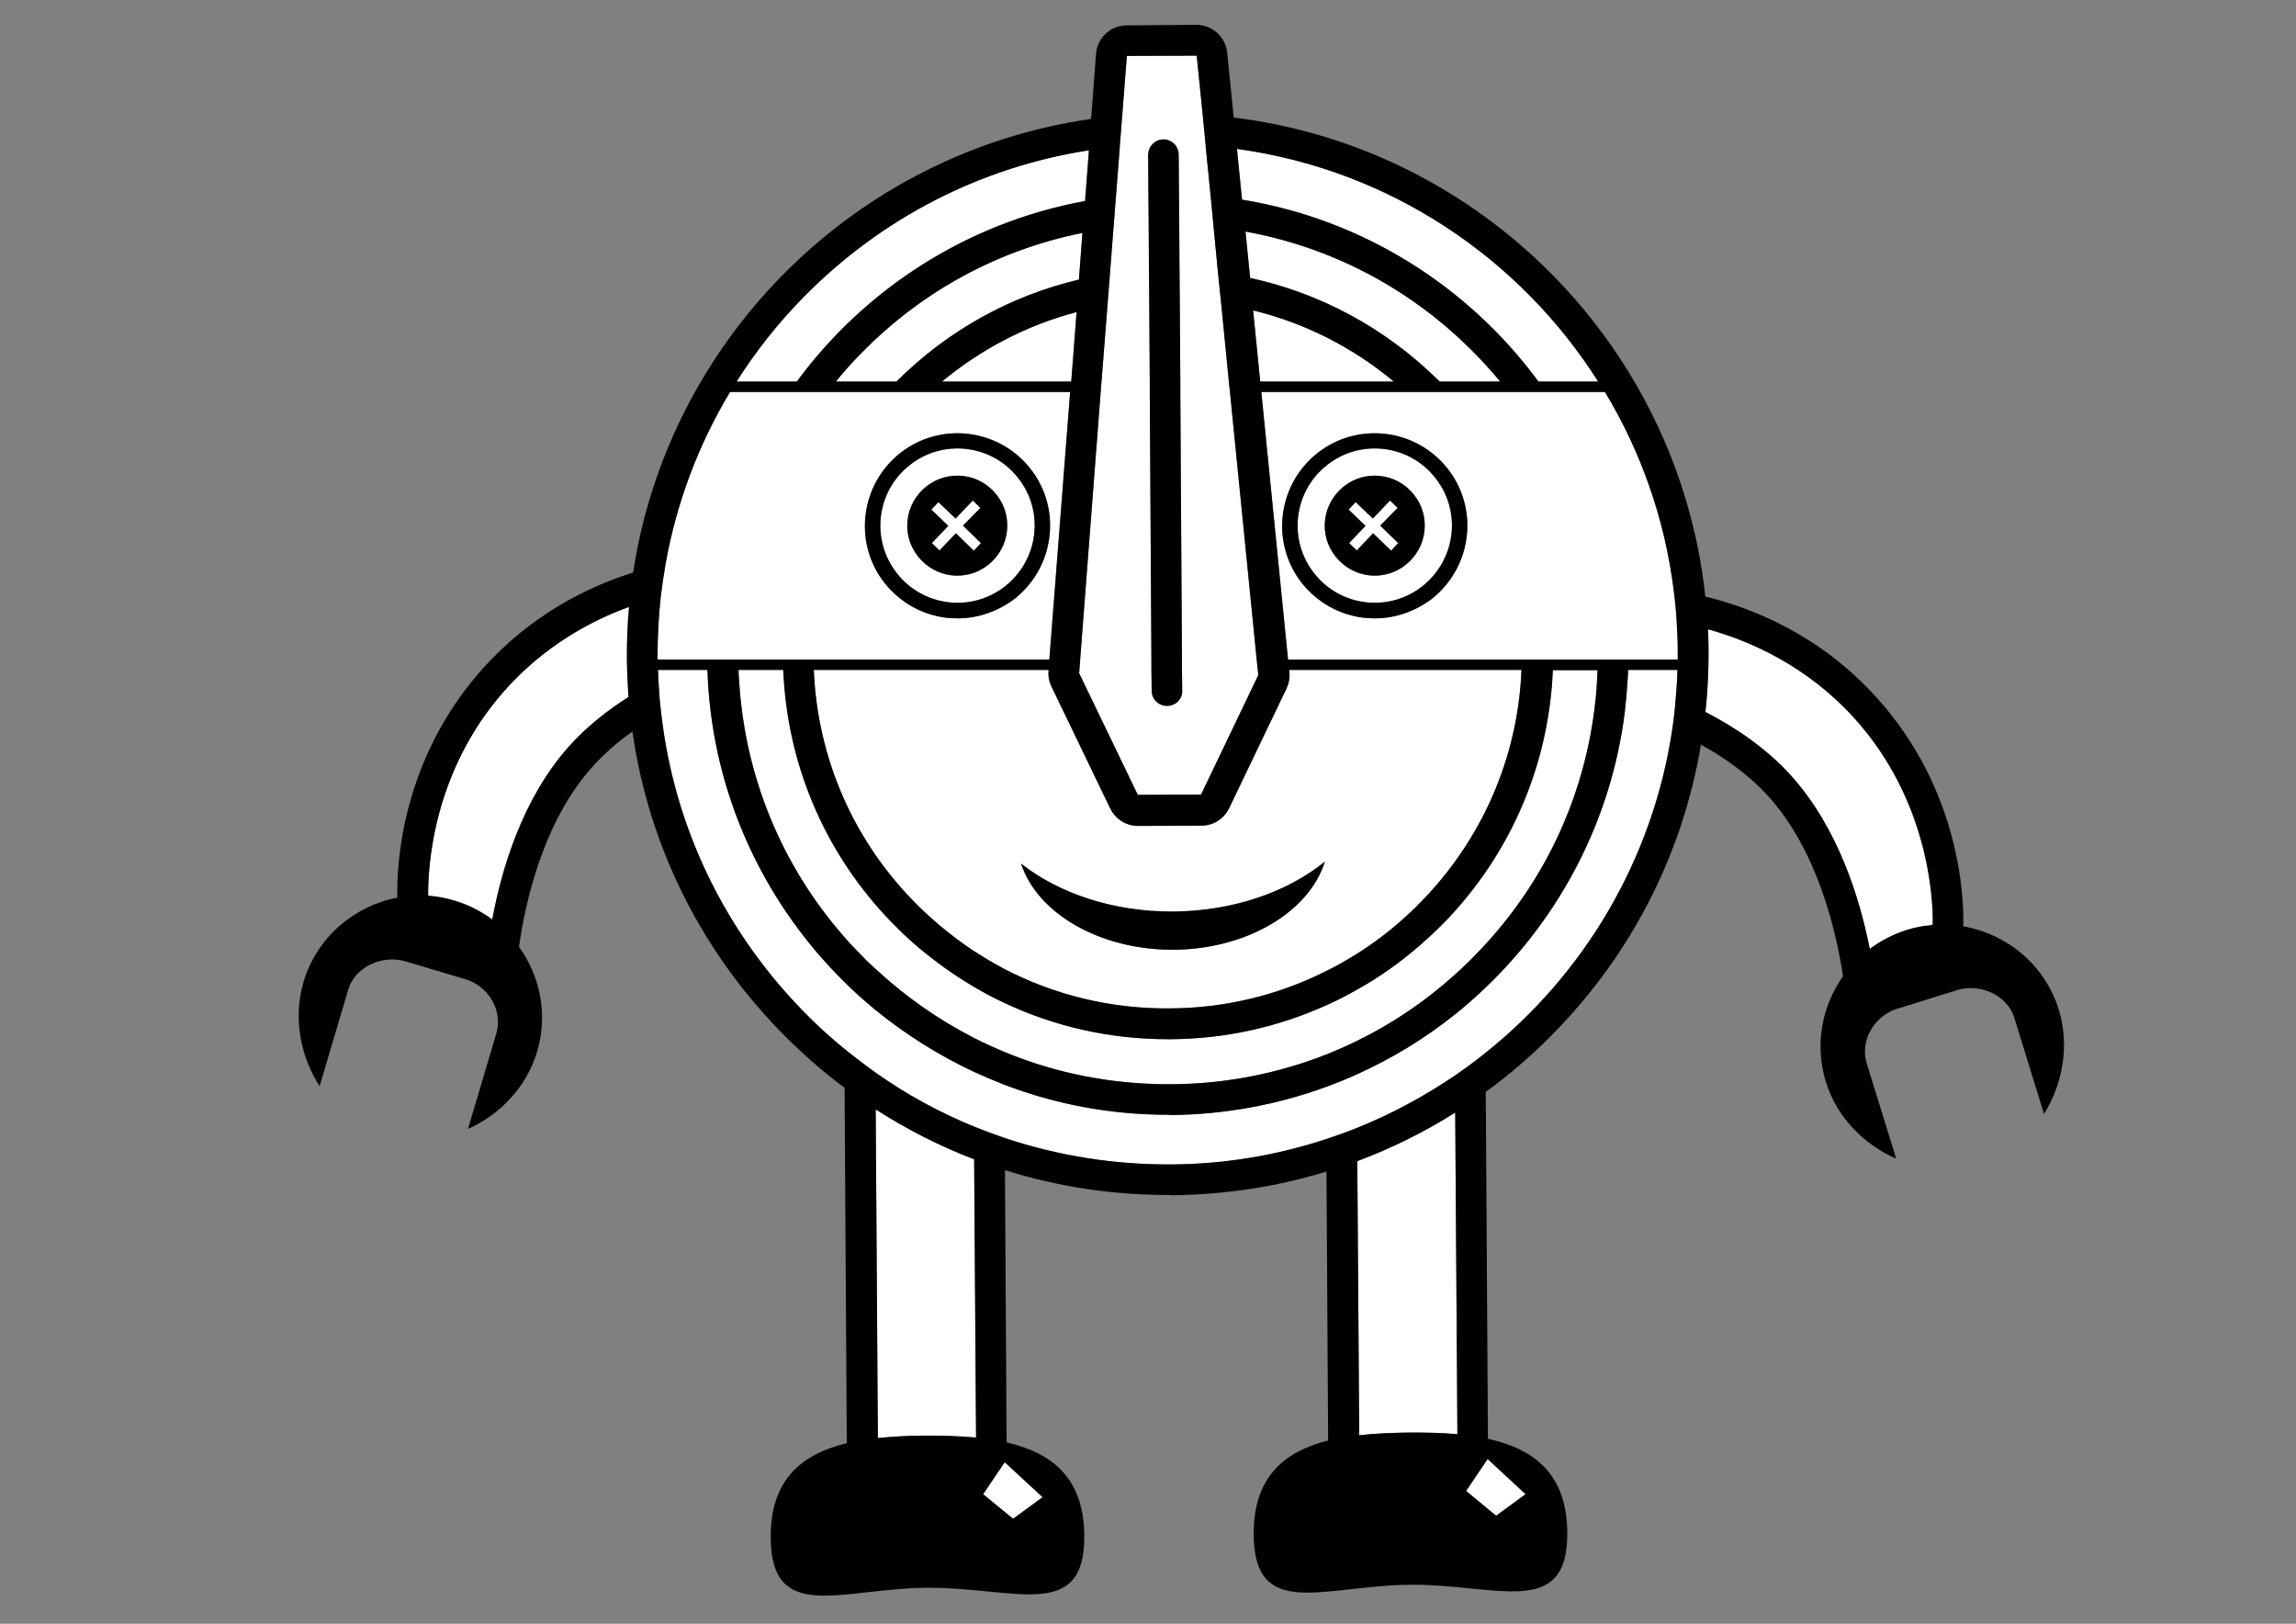 <?xml version="1.0" encoding="utf-8"?>
<!-- Generator: Adobe Illustrator 21.0.2, SVG Export Plug-In . SVG Version: 6.00 Build 0)  -->
<svg version="1.1" xmlns="http://www.w3.org/2000/svg" xmlns:xlink="http://www.w3.org/1999/xlink" x="0px" y="0px"
	 viewBox="0 0 841.9 595.3" style="enable-background:new 0 0 841.9 595.3;" xml:space="preserve">
<rect x="0" y="0" width="841.9" height="595.3" fill="#808080" stroke="none"/>
<style type="text/css">
	.st0{fill:#FFFFFF;}
</style>
<g id="Outline">
	<path id="_x3C_Compound_Path_id_x3D__x22_left-eye-mask_x22__x3E_" class="st0" d="M392.4,143.7H267.7
		c-11.6,19.3-19.6,40.5-23.6,62.8c-0.7,4-1.3,8-1.8,12.1c-0.8,7.4-1.2,14.9-1.2,22.5c0,0.2,0,0.5,0,0.7h143.6L392.4,143.7z
		 M372.1,219.5c-6.1,4.6-13.4,7.2-20.9,7.2c-1.4,0-2.7-0.1-4.1-0.2c-9-1.1-17-5.6-22.7-12.7c-11.6-14.7-9-36.1,5.7-47.7
		c14.7-11.6,36.1-9,47.7,5.7c5.6,7.1,8.1,16,7,25C383.7,205.8,379.2,213.8,372.1,219.5z"/>
	<path id="_x3C_Compound_Path_id_x3D__x22_nose_x22__x3E_" class="st0" d="M395.8,245.6l-0.1,1.2l21.5,44.6l23.2-0.1l21-43.8
		l-0.2-1.9l-0.4-3.8l-9.8-98.1l-0.4-3.8l-2.8-28.4l-1.2-11.6L445,83.2l-1.1-11.5l-1.8-18l0-0.3L441,42l-2.2-21.6l-25.6,0.1
		l-1.7,21.8l-0.9,11.4l0,0.3l-1.4,18l-0.9,11.5l-1.3,16.8l-0.9,11.6l-2.2,28l-0.3,3.8l-7.6,98.1L395.8,245.6z M422.2,53.3
		c0.1-0.1,0.2-0.2,0.3-0.3c1-1.1,2.5-1.9,4.1-1.9c1.6,0,3.1,0.7,4.1,1.8c0.1,0.1,0.2,0.2,0.3,0.3c0.8,1,1.2,2.2,1.2,3.5l0.1,14.4
		l0.1,11.3l0.1,16.4l0.1,11.3l0.2,29.8l0,3.8l0.6,98.1l0,3.8l0.1,7.6c0.1,3.1-2.4,5.6-5.6,5.6c-3.1,0-5.6-2.5-5.6-5.6l-0.1-7.6
		l0-3.8l-0.6-98.1l0-3.8l-0.2-29.7l-0.1-11.3l-0.1-16.4l-0.1-11.3L421,56.8C421,55.5,421.5,54.3,422.2,53.3z"/>
	<path id="_x3C_Path_id_x3D__x22_top-left-outer-circle_x22__x3E_" class="st0" d="M397.8,73.7l1.4-18.3l0-0.3
		c-39.4,6.1-75.7,24.6-104.2,53.4c-9.6,9.7-17.9,20.2-25,31.4h22.1C317.2,105.9,354.6,81.6,397.8,73.7z"/>
	<path id="_x3C_Compound_Path_id_x3D__x22_left-eye-outer_x22__x3E_" class="st0" d="M333.6,170.5c-12.3,9.6-14.4,27.5-4.7,39.7
		c9.6,12.3,27.5,14.4,39.7,4.7c5.9-4.7,9.7-11.4,10.6-18.9c0.9-7.5-1.2-14.9-5.9-20.8C363.7,162.9,345.8,160.8,333.6,170.5z
		 M362.4,207.1c-7.9,6.3-19.4,4.9-25.7-3.1c-6.3-7.9-4.9-19.4,3.1-25.7c7.9-6.3,19.4-4.9,25.7,3.1
		C371.7,189.3,370.3,200.8,362.4,207.1z"/>
	<polygon id="_x3C_Path_id_x3D__x22_left-eye-inner_x22__x3E_" class="st0" points="359.5,186.2 356.7,183.5 350.4,190.1 
		344.1,184.1 341.5,186.8 347.7,192.8 341.7,199.1 344.5,201.8 350.5,195.5 357.1,201.9 359.7,199.1 353.1,192.7 	"/>
	<path id="_x3C_Path_id_x3D__x22_top-right-inner-circle_x22__x3E_" class="st0" d="M527.9,139.9h22.2c-3.5-4.2-7.2-8.3-11.2-12.2
		c-22.8-22.5-51.3-37.2-82.2-42.8l1.7,17c25.9,5.6,49.7,18.5,69,37.5C527.6,139.6,527.7,139.7,527.9,139.9z"/>
	<path id="_x3C_Path_id_x3D__x22_right-face_x22__x3E_" class="st0" d="M511.1,139.9c-15.1-12.6-32.7-21.5-51.6-26.1l2.6,26.1H511.1
		z"/>
	<path id="_x3C_Path_id_x3D__x22_top-left-inner-circle_x22__x3E__1_" class="st0" d="M455.5,73.2c44.4,7.2,83.1,31.9,108.7,66.7
		h21.9c-28.9-45.5-76.9-77.7-132.5-85.3l0,0.3L455.5,73.2z"/>
	<path id="_x3C_Path_id_x3D__x22_top-left-inner-circle_x22__x3E_" class="st0" d="M396.9,85.4c-30.5,6.1-58.5,21.1-80.8,43.8
		c-3.4,3.4-6.6,7-9.6,10.7h22.2c18.8-18.7,41.8-31.5,67-37.4L396.9,85.4z"/>
	<path id="_x3C_Path_id_x3D__x22_left-arm_x22__x3E_" class="st0" d="M185,253.2c-26.5,29.9-28.1,65.1-28,75.2
		c3.2,0.2,6.5,0.8,9.7,1.8c5.1,1.5,9.7,3.9,13.8,6.9c3.4-18.4,11-44.1,27.9-63.2c6.5-7.3,14.2-13.4,22.1-18.4c0-0.2,0-0.4-0.1-0.6
		c-0.3-4.6-0.5-9.1-0.6-13.8c0-6.3,0.2-12.5,0.8-18.6C216.6,227.6,199.5,236.8,185,253.2z"/>
	<path id="_x3C_Compound_Path_id_x3D__x22_face_x22__x3E_" class="st0" d="M450.7,296.3c-1.9,3.9-5.8,6.4-10.1,6.4l-23.2,0.1
		c-0.1,0-0.1,0-0.1,0c-4.4,0-8.3-2.5-10.2-6.4l-21.5-44.6c-0.9-1.8-1.3-3.8-1.1-5.8l0-0.4h-86.1c1.4,32.9,14.9,63.5,38.5,86.7
		c1.2,1.2,2.5,2.4,3.8,3.6c4.5,4.1,9.2,7.8,14.1,11.2c0.6,0.4,1.3,0.9,1.9,1.3c3.7,2.4,7.4,4.6,11.3,6.7c18.6,9.7,39.3,14.8,61,14.6
		c20.1-0.1,39.5-4.8,56.9-13.5c3.9-1.9,7.6-4,11.3-6.3c1.9-1.2,3.8-2.4,5.6-3.7c4.9-3.4,9.5-7.2,14-11.4c1.3-1.2,2.6-2.4,3.8-3.7
		c22.8-23.1,36-53.3,37.3-85.5h-85.2l0.1,0.9c0.2,2.1-0.2,4.1-1.1,6L450.7,296.3z M485.8,315.9c-5.7,18.3-28.4,32.1-55.5,32.3
		c-27.1,0.1-50-13.4-55.9-31.6c13.8,10.9,33.7,17.7,55.8,17.6C452.3,334,472.1,327,485.8,315.9z"/>
	<path id="_x3C_Path_id_x3D__x22_bottom-inner-circle_x22__x3E_" class="st0" d="M521.2,346.1c-7.4,6.5-15.4,12.2-23.9,16.9
		c-3.7,2.1-7.4,4-11.3,5.7c-17.6,7.9-36.9,12.2-56.8,12.3c-0.4,0-0.7,0-1,0c-21.1,0-41.5-4.6-60.1-13.4c-3.9-1.8-7.6-3.8-11.3-6
		c-7.1-4.2-13.8-9-20.2-14.4c-2.6-2.2-5.1-4.5-7.5-6.9c-1.4-1.4-2.8-2.8-4.2-4.3c-23.1-24.8-36.3-56.5-37.7-90.4h-16.4
		c0,1.2,0.1,2.4,0.2,3.6c2,35,15.4,67.8,38.4,94.1c2.6,3,5.4,5.9,8.3,8.8c1,1,2.1,2,3.2,3c11,10.2,23.1,18.7,36.2,25.4
		c3.7,1.9,7.5,3.6,11.3,5.2c18.8,7.8,39.1,11.8,60.1,11.8c0.3,0,0.7,0,1,0c19.8-0.1,39-3.9,56.8-10.9c3.8-1.5,7.6-3.2,11.3-5
		c12.9-6.3,24.9-14.4,35.8-24.2c2.4-2.2,4.8-4.4,7.1-6.8c1.4-1.4,2.7-2.8,4.1-4.3c22.7-24.7,36.6-55.4,40.3-88.4
		c0.5-4,0.7-8.1,0.9-12.2h-16.4c0,0.6-0.1,1.2-0.1,1.8c-0.1,2.5-0.3,5-0.6,7.5c-3.1,29.7-15.5,57.5-35.8,79.8
		c-1.3,1.5-2.7,2.9-4.1,4.3C526.3,341.5,523.8,343.8,521.2,346.1z"/>
	<path id="_x3C_Path_id_x3D__x22_left-face_x22__x3E_" class="st0" d="M394.7,114.4c-18.4,4.9-35.1,13.7-49.3,25.5h47.4L394.7,114.4
		z"/>
	<path id="_x3C_Path_id_x3D__x22_bottom-outer-circle_x22__x3E_" class="st0" d="M596.8,249.3c-0.2,3.9-0.6,7.8-1,11.6
		c-4.9,39.6-23.7,75.1-51.2,101.3c-3.6,3.4-7.3,6.7-11.2,9.8c-10.9,8.7-23,16.1-35.9,21.9c-3.7,1.7-7.5,3.2-11.3,4.6
		c-17.8,6.5-36.9,10.1-56.9,10.3c-0.4-0.1-0.7-0.1-1.1-0.1c-21.1,0-41.3-3.9-59.9-11c-3.8-1.5-7.6-3.1-11.3-4.8
		c-13-6.1-25.2-13.8-36.2-22.8c-4-3.3-7.8-6.7-11.4-10.3c-28-27.7-46.4-65.1-49.6-106.7c-0.2-2.5-0.3-5-0.4-7.5h-18.1
		c0,1.1,0.1,2.1,0.1,3.2c0.2,4.1,0.5,8.3,1,12.3c4.7,42.3,23.7,81.5,54.4,111.9c4.1,4.1,8.4,7.9,12.8,11.5c3.7,3,7.5,5.9,11.4,8.7
		c11.3,8,23.4,14.6,36.1,19.8c3.7,1.5,7.5,2.9,11.3,4.2c19.4,6.5,39.9,9.8,61,9.7c19.9-0.1,39-3.4,56.9-9.3
		c3.8-1.3,7.6-2.6,11.3-4.1c12.7-5.1,24.7-11.6,35.9-19.2c3.8-2.6,7.6-5.4,11.2-8.3c36.2-28.9,61.4-70.9,68.5-118.7
		c0.6-3.9,1-7.8,1.3-11.8c0.3-3.3,0.5-6.6,0.6-9.9H597C597,246.8,596.9,248,596.8,249.3z"/>
	<path id="_x3C_Compound_Path_id_x3D__x22_right-eye-outer_x22__x3E_" class="st0" d="M486.6,170.5c-12.3,9.6-14.4,27.5-4.7,39.7
		c9.6,12.3,27.5,14.4,39.7,4.7c5.9-4.7,9.7-11.4,10.6-18.9c0.9-7.5-1.2-14.9-5.9-20.8C516.7,162.9,498.8,160.8,486.6,170.5z
		 M515.4,207.1c-7.9,6.3-19.4,4.9-25.7-3.1c-6.3-7.9-4.9-19.4,3.1-25.7c7.9-6.3,19.4-4.9,25.7,3.1
		C524.7,189.3,523.4,200.8,515.4,207.1z"/>
	<polygon id="_x3C_Path_id_x3D__x22_left-eye-inner_x22__x3E__1_" class="st0" points="512.5,186.2 509.7,183.5 503.4,190.1 
		497.1,184.1 494.5,186.8 500.7,192.8 494.7,199.1 497.5,201.8 503.5,195.5 510.1,201.9 512.7,199.1 506.1,192.7 	"/>
	<path id="_x3C_Compound_Path_id_x3D__x22_right-eye-mask_x22__x3E_" class="st0" d="M613.7,216.3c-3.3-26.3-12.1-50.9-25.2-72.6
		h-126l9.8,98.1h142.9c0-1,0-2.1,0-3.1c0-3.6-0.2-7.2-0.4-10.8C614.6,224,614.2,220.2,613.7,216.3z M537.8,196.8
		c-1.1,9-5.6,17-12.7,22.7c-6.1,4.6-13.4,7.2-20.9,7.2c-1.4,0-2.7-0.1-4.1-0.2c-9-1.1-17-5.6-22.7-12.7c-11.6-14.7-9-36.1,5.7-47.7
		c14.7-11.6,36.1-9,47.7,5.7C536.4,178.9,538.9,187.8,537.8,196.8z"/>
	<path id="_x3C_Path_id_x3D__x22_right-arm_x22__x3E_" class="st0" d="M626.3,230.7c0.1,2.6,0.2,5.2,0.2,7.9
		c0,7.4-0.3,14.7-1.1,21.9c0,0.2,0,0.3-0.1,0.5c11.1,5.7,22.3,13.3,31.3,23.2c17.4,19.2,25.4,45.3,29,63.7c4-3,8.5-5.3,13.4-6.9
		c3.1-1,6.2-1.6,9.3-1.8l0.4-0.4c0.1-9.1-1.5-45.5-29-75.7C662.4,244,641.5,234.9,626.3,230.7z"/>
	<polygon id="_x3C_Path_id_x3D__x22_right-shoe_x22__x3E_" class="st0" points="545.8,553.4 548.6,555.7 559.4,547.8 545.7,535.1 
		545.5,534.9 537.6,546.6 	"/>
	<polygon id="_x3C_Path_id_x3D__x22_left-shoe_x22__x3E_" class="st0" points="360.5,547.8 368.9,554.7 371.5,556.8 382.3,548.9 
		369.2,536.8 368.4,536.1 	"/>
	<path id="_x3C_Path_id_x3D__x22_left-leg_x22__x3E_" class="st0" d="M357.2,425.1c-12.6-4.8-24.7-11-36.1-18.3l0.8,120.5
		c5.7-0.6,11.7-0.9,18-0.9c6.3,0,12.3,0.2,18,0.7L357.2,425.1C357.2,425.1,357.2,425.1,357.2,425.1z"/>
	<path id="_x3C_Path_id_x3D__x22_right-leg_x22__x3E__1_" class="st0" d="M533.6,407.9c-11.4,7.2-23.4,13.1-35.9,17.8l0.7,100.5
		c5.8-0.7,12.1-0.9,18.6-1c6.1,0,11.9,0.1,17.4,0.6L533.6,407.9C533.6,407.9,533.6,407.9,533.6,407.9z"/>
</g>
<g id="Shift_1_">
	<path d="M430.2,334.2c22.1-0.2,41.9-7.2,55.6-18.3c-5.7,18.3-28.4,32.1-55.5,32.3c-27.1,0.1-50-13.4-55.9-31.6
		C388.2,327.5,408.1,334.3,430.2,334.2z M754.9,370.1c4.2,13.6,1.2,27.7-5.4,38.3l-10.9-35.3c-2.6-8.3-12.6-12.7-21-10.1l-22.1,6.9
		c-8.3,2.6-13.6,11.7-11,20l10.8,34.9c-11.4-5-21.7-14.8-25.8-28.2c-4.2-13.6-1.4-27.8,6.3-38.7c-2.5-16.6-9.4-46.2-27.5-66.1
		c-7-7.7-15.7-13.9-24.6-18.8c-6.7,40-25.4,76.8-54.4,106.2c-7.7,7.8-15.8,14.8-24.5,21.1l0.8,127.2c17.3,3.8,28.9,13.1,29.1,34.4
		c0.2,31.8-25.6,18.9-57.4,19.1c-31.8,0.2-57.4,13.4-57.6-18.4c-0.1-20.8,10.8-30.3,27.3-34.5l-0.6-98.6c0,0,0,0,0,0
		c-18.2,5.6-37.3,8.5-56.9,8.7c-0.5-0.1-0.9-0.1-1.3-0.1c-20.6,0-40.6-3.1-59.7-9.1l0.6,99.8c16.9,3.9,28.3,13.2,28.5,34.2
		c0.2,31.8-25.6,18.9-57.4,19.1c-31.8,0.2-57.4,13.4-57.6-18.4c-0.1-21.1,11.1-30.5,27.9-34.6l-0.8-130.3c0,0,0,0,0,0
		c-7.3-5.4-14.2-11.4-20.8-17.9c-31.2-30.8-50.9-70.1-57-112.7c-5.4,3.8-10.5,8.2-14.9,13.2c-17.7,19.8-24.3,48.9-26.7,65.7
		c7.7,10.7,10.7,24.7,6.7,38.3c-3.9,13.4-14,23.4-25.4,28.5l10.4-35c2.5-8.4-2.9-17.4-11.3-19.9l-22.2-6.6
		c-8.3-2.4-18.3,2-20.8,10.4l-10.5,35.4c-6.8-10.5-9.9-24.6-5.9-38.2c4.9-16.4,18.6-27.9,34.4-30.9c-0.3-11.3,1.2-50,30.9-83.5
		c18-20.3,39.2-30.6,55.6-35.7c0-0.1,0-0.2,0-0.3c13.2-85.8,81.7-153.7,167.9-166l1.8-23.9c0.5-5.8,5.3-10.4,11.2-10.4l25.6-0.2
		c5.8,0,10.7,4.4,11.3,10.2l2.4,23.8c90.8,11.1,163,84,172.9,175.4c0,0.1,0,0.2,0,0.2c17,4.1,41.9,13.9,62.7,36.9
		c31,34.1,32.2,74.1,31.9,84C735.9,342.4,749.8,353.7,754.9,370.1z M229.9,241.1c0-6.3,0.2-12.5,0.8-18.6
		c-14.1,5.1-31.1,14.3-45.7,30.7c-26.5,29.9-28.1,65.1-28,75.2c3.2,0.2,6.5,0.8,9.7,1.8c5.1,1.5,9.7,3.9,13.8,6.9
		c3.4-18.4,11-44.1,27.9-63.2c6.5-7.3,14.2-13.4,22.1-18.4c0-0.2,0-0.4-0.1-0.6C230.1,250.3,229.9,245.7,229.9,241.1z M453.6,54.6
		l0,0.3l1.8,18.3c44.4,7.2,83.1,31.9,108.7,66.7h21.9C557.2,94.4,509.3,62.2,453.6,54.6z M471.7,252.5l-21,43.8
		c-1.9,3.9-5.8,6.4-10.1,6.4l-23.2,0.1c-0.1,0-0.1,0-0.1,0c-4.4,0-8.3-2.5-10.2-6.4l-21.5-44.6c-0.9-1.8-1.3-3.8-1.1-5.8l0-0.4
		h-86.1c1.4,32.9,14.9,63.5,38.5,86.7c1.2,1.2,2.5,2.4,3.8,3.6c4.5,4.1,9.2,7.8,14.1,11.2c0.6,0.4,1.3,0.9,1.9,1.3
		c3.7,2.4,7.4,4.6,11.3,6.7c18.6,9.7,39.3,14.8,61,14.6c20.1-0.1,39.5-4.8,56.9-13.5c3.9-1.9,7.6-4,11.3-6.3
		c1.9-1.2,3.8-2.4,5.6-3.7c4.9-3.4,9.5-7.2,14-11.4c1.3-1.2,2.6-2.4,3.8-3.7c22.8-23.1,36-53.3,37.3-85.5h-85.2l0.1,0.9
		C473,248.6,472.6,250.6,471.7,252.5z M532.8,334.7c-1.3,1.5-2.7,2.9-4.1,4.3c-2.4,2.5-4.9,4.8-7.5,7.1
		c-7.4,6.5-15.4,12.2-23.9,16.9c-3.7,2.1-7.4,4-11.3,5.7c-17.6,7.9-36.9,12.2-56.8,12.3c-0.4,0-0.7,0-1,0
		c-21.1,0-41.5-4.6-60.1-13.4c-3.9-1.8-7.6-3.8-11.3-6c-7.1-4.2-13.8-9-20.2-14.4c-2.6-2.2-5.1-4.5-7.5-6.9
		c-1.4-1.4-2.8-2.8-4.2-4.3c-23.1-24.8-36.3-56.5-37.7-90.4h-16.4c0,1.2,0.1,2.4,0.2,3.6c2,35,15.4,67.8,38.4,94.1
		c2.6,3,5.4,5.9,8.3,8.8c1,1,2.1,2,3.2,3c11,10.2,23.1,18.7,36.2,25.4c3.7,1.9,7.5,3.6,11.3,5.2c18.8,7.8,39.1,11.8,60.1,11.8
		c0.3,0,0.7,0,1,0c19.8-0.1,39-3.9,56.8-10.9c3.8-1.5,7.6-3.2,11.3-5c12.9-6.3,24.9-14.4,35.8-24.2c2.4-2.2,4.8-4.4,7.1-6.8
		c1.4-1.4,2.7-2.8,4.1-4.3c22.7-24.7,36.6-55.4,40.3-88.4c0.5-4,0.7-8.1,0.9-12.2h-16.4c0,0.6-0.1,1.2-0.1,1.8
		c-0.1,2.5-0.3,5-0.6,7.5C565.5,284.6,553.1,312.3,532.8,334.7z M345.4,139.9h47.4l2-25.5C376.3,119.3,359.6,128.1,345.4,139.9z
		 M395.6,102.5l1.3-17.1c-30.5,6.1-58.5,21.1-80.8,43.8c-3.4,3.4-6.6,7-9.6,10.7h22.2C347.4,121.2,370.4,108.5,395.6,102.5z
		 M527.4,139.4c0.2,0.2,0.3,0.3,0.5,0.5h22.2c-3.5-4.2-7.2-8.3-11.2-12.2c-22.8-22.5-51.3-37.2-82.2-42.8l1.7,17
		C484.2,107.5,508,120.3,527.4,139.4z M459.5,113.8l2.6,26.1h49C496,127.3,478.4,118.4,459.5,113.8z M396.1,241.8l-0.3,3.8l-0.1,1.2
		l21.5,44.6l23.2-0.1l21-43.8l-0.2-1.9l-0.4-3.8l-9.8-98.1l-0.4-3.8l-2.8-28.4l-1.2-11.6L445,83.2l-1.1-11.5l-1.8-18l0-0.3L441,42
		l-2.2-21.6l-25.6,0.1l-1.7,21.8l-0.9,11.4l0,0.3l-1.4,18l-0.9,11.5l-1.3,16.8l-0.9,11.6l-2.2,28l-0.3,3.8L396.1,241.8z
		 M270.1,139.9h22.1c25-34,62.5-58.3,105.7-66.2l1.4-18.3l0-0.3c-39.4,6.1-75.7,24.6-104.2,53.4
		C285.5,118.2,277.2,128.7,270.1,139.9z M241.2,241.8h143.6l7.6-98.1H267.7c-11.6,19.3-19.6,40.5-23.6,62.8c-0.7,4-1.3,8-1.8,12.1
		c-0.8,7.4-1.2,14.9-1.2,22.5C241.2,241.3,241.2,241.6,241.2,241.8z M357.9,527l-0.7-102c0,0,0,0,0,0c-12.6-4.8-24.7-11-36.1-18.3
		l0.8,120.5c5.7-0.6,11.7-0.9,18-0.9C346.2,526.3,352.2,526.5,357.9,527z M368.4,536.1l-7.9,11.7l8.4,6.9l2.6,2.1l10.8-7.9
		l-13.1-12.1L368.4,536.1z M534.4,525.8l-0.8-117.9c0,0,0,0,0,0c-11.4,7.2-23.4,13.1-35.9,17.8l0.7,100.5c5.8-0.7,12.1-0.9,18.6-1
		C523.1,525.2,528.9,525.3,534.4,525.8z M537.6,546.6l8.2,6.8l2.8,2.3l10.8-7.9l-13.7-12.7l-0.2-0.2L537.6,546.6z M615.1,245.6H597
		c0,1.2-0.1,2.4-0.2,3.7c-0.2,3.9-0.6,7.8-1,11.6c-4.9,39.6-23.7,75.1-51.2,101.3c-3.6,3.4-7.3,6.7-11.2,9.8
		c-10.9,8.7-23,16.1-35.9,21.9c-3.7,1.7-7.5,3.2-11.3,4.6c-17.8,6.5-36.9,10.1-56.9,10.3c-0.4-0.1-0.7-0.1-1.1-0.1
		c-21.1,0-41.3-3.9-59.9-11c-3.8-1.5-7.6-3.1-11.3-4.8c-13-6.1-25.2-13.8-36.2-22.8c-4-3.3-7.8-6.7-11.4-10.3
		c-28-27.7-46.4-65.1-49.6-106.7c-0.2-2.5-0.3-5-0.4-7.5h-18.1c0,1.1,0.1,2.1,0.1,3.2c0.2,4.1,0.5,8.3,1,12.3
		c4.7,42.3,23.7,81.5,54.4,111.9c4.1,4.1,8.4,7.9,12.8,11.5c3.7,3,7.5,5.9,11.4,8.7c11.3,8,23.4,14.6,36.1,19.8
		c3.7,1.5,7.5,2.9,11.3,4.2c19.4,6.5,39.9,9.8,61,9.7c19.9-0.1,39-3.4,56.9-9.3c3.8-1.3,7.6-2.6,11.3-4.1
		c12.7-5.1,24.7-11.6,35.9-19.2c3.8-2.6,7.6-5.4,11.2-8.3c36.2-28.9,61.4-70.9,68.5-118.7c0.6-3.9,1-7.8,1.3-11.8
		C614.8,252.2,615,248.9,615.1,245.6z M615.2,238.7c0-3.6-0.2-7.2-0.4-10.8c-0.2-3.9-0.6-7.8-1.1-11.6
		c-3.3-26.3-12.1-50.9-25.2-72.6h-126l9.8,98.1h142.9C615.2,240.8,615.2,239.7,615.2,238.7z M679.8,263.1
		c-17.4-19.1-38.3-28.2-53.5-32.4c0.1,2.6,0.2,5.2,0.2,7.9c0,7.4-0.3,14.7-1.1,21.9c0,0.2,0,0.3-0.1,0.5
		c11.1,5.7,22.3,13.3,31.3,23.2c17.4,19.2,25.4,45.3,29,63.7c4-3,8.5-5.3,13.4-6.9c3.1-1,6.2-1.6,9.3-1.8l0.4-0.4
		C708.9,329.7,707.3,293.3,679.8,263.1z M384.8,196.8c-1.1,9-5.6,17-12.7,22.7c-6.1,4.6-13.4,7.2-20.9,7.2c-1.4,0-2.7-0.1-4.1-0.2
		c-9-1.1-17-5.6-22.7-12.7c-11.6-14.7-9-36.1,5.7-47.7c14.7-11.6,36.1-9,47.7,5.7C383.4,178.9,385.9,187.8,384.8,196.8z
		 M373.3,175.2c-9.6-12.3-27.5-14.4-39.7-4.7c-12.3,9.6-14.4,27.5-4.7,39.7c9.6,12.3,27.5,14.4,39.7,4.7c5.9-4.7,9.7-11.4,10.6-18.9
		C380.1,188.5,378,181.1,373.3,175.2z M530.8,171.8c5.6,7.1,8.1,16,7,25c-1.1,9-5.6,17-12.7,22.7c-6.1,4.6-13.4,7.2-20.9,7.2
		c-1.4,0-2.7-0.1-4.1-0.2c-9-1.1-17-5.6-22.7-12.7c-11.6-14.7-9-36.1,5.7-47.7C497.8,154.5,519.2,157.1,530.8,171.8z M526.3,175.2
		c-9.6-12.3-27.5-14.4-39.7-4.7c-12.3,9.6-14.4,27.5-4.7,39.7c9.6,12.3,27.5,14.4,39.7,4.7c5.9-4.7,9.7-11.4,10.6-18.9
		C533.1,188.5,531,181.1,526.3,175.2z M518.5,181.4c6.3,7.9,4.9,19.4-3.1,25.7c-7.9,6.3-19.4,4.9-25.7-3.1
		c-6.3-7.9-4.9-19.4,3.1-25.7C500.7,172.1,512.2,173.4,518.5,181.4z M512.7,199.1l-6.6-6.4l6.4-6.5l-2.8-2.7l-6.3,6.6l-6.3-6
		l-2.6,2.7l6.2,6l-6,6.3l2.8,2.7l6-6.3l6.6,6.4L512.7,199.1z M421.2,82.5l0.1,16.4l0.1,11.3l0.2,29.7l0,3.8l0.6,98.1l0,3.8l0.1,7.6
		c0,3.1,2.5,5.6,5.6,5.6c3.2,0,5.7-2.5,5.6-5.6l-0.1-7.6l0-3.8l-0.6-98.1l0-3.8l-0.2-29.8l-0.1-11.3l-0.1-16.4l-0.1-11.3l-0.1-14.4
		c0-1.3-0.5-2.5-1.2-3.5c-0.1-0.1-0.2-0.2-0.3-0.3c-1-1.1-2.5-1.8-4.1-1.8c-1.6,0-3.1,0.7-4.1,1.9c-0.1,0.1-0.2,0.2-0.3,0.3
		c-0.8,1-1.2,2.2-1.2,3.5l0.1,14.4L421.2,82.5z M365.4,181.4c6.3,7.9,4.9,19.4-3.1,25.7c-7.9,6.3-19.4,4.9-25.7-3.1
		c-6.3-7.9-4.9-19.4,3.1-25.7C347.7,172.1,359.2,173.4,365.4,181.4z M359.7,199.1l-6.6-6.4l6.4-6.5l-2.8-2.7l-6.3,6.6l-6.3-6
		l-2.6,2.7l6.2,6l-6,6.3l2.8,2.7l6-6.3l6.6,6.4L359.7,199.1z"/>
</g>
</svg>
